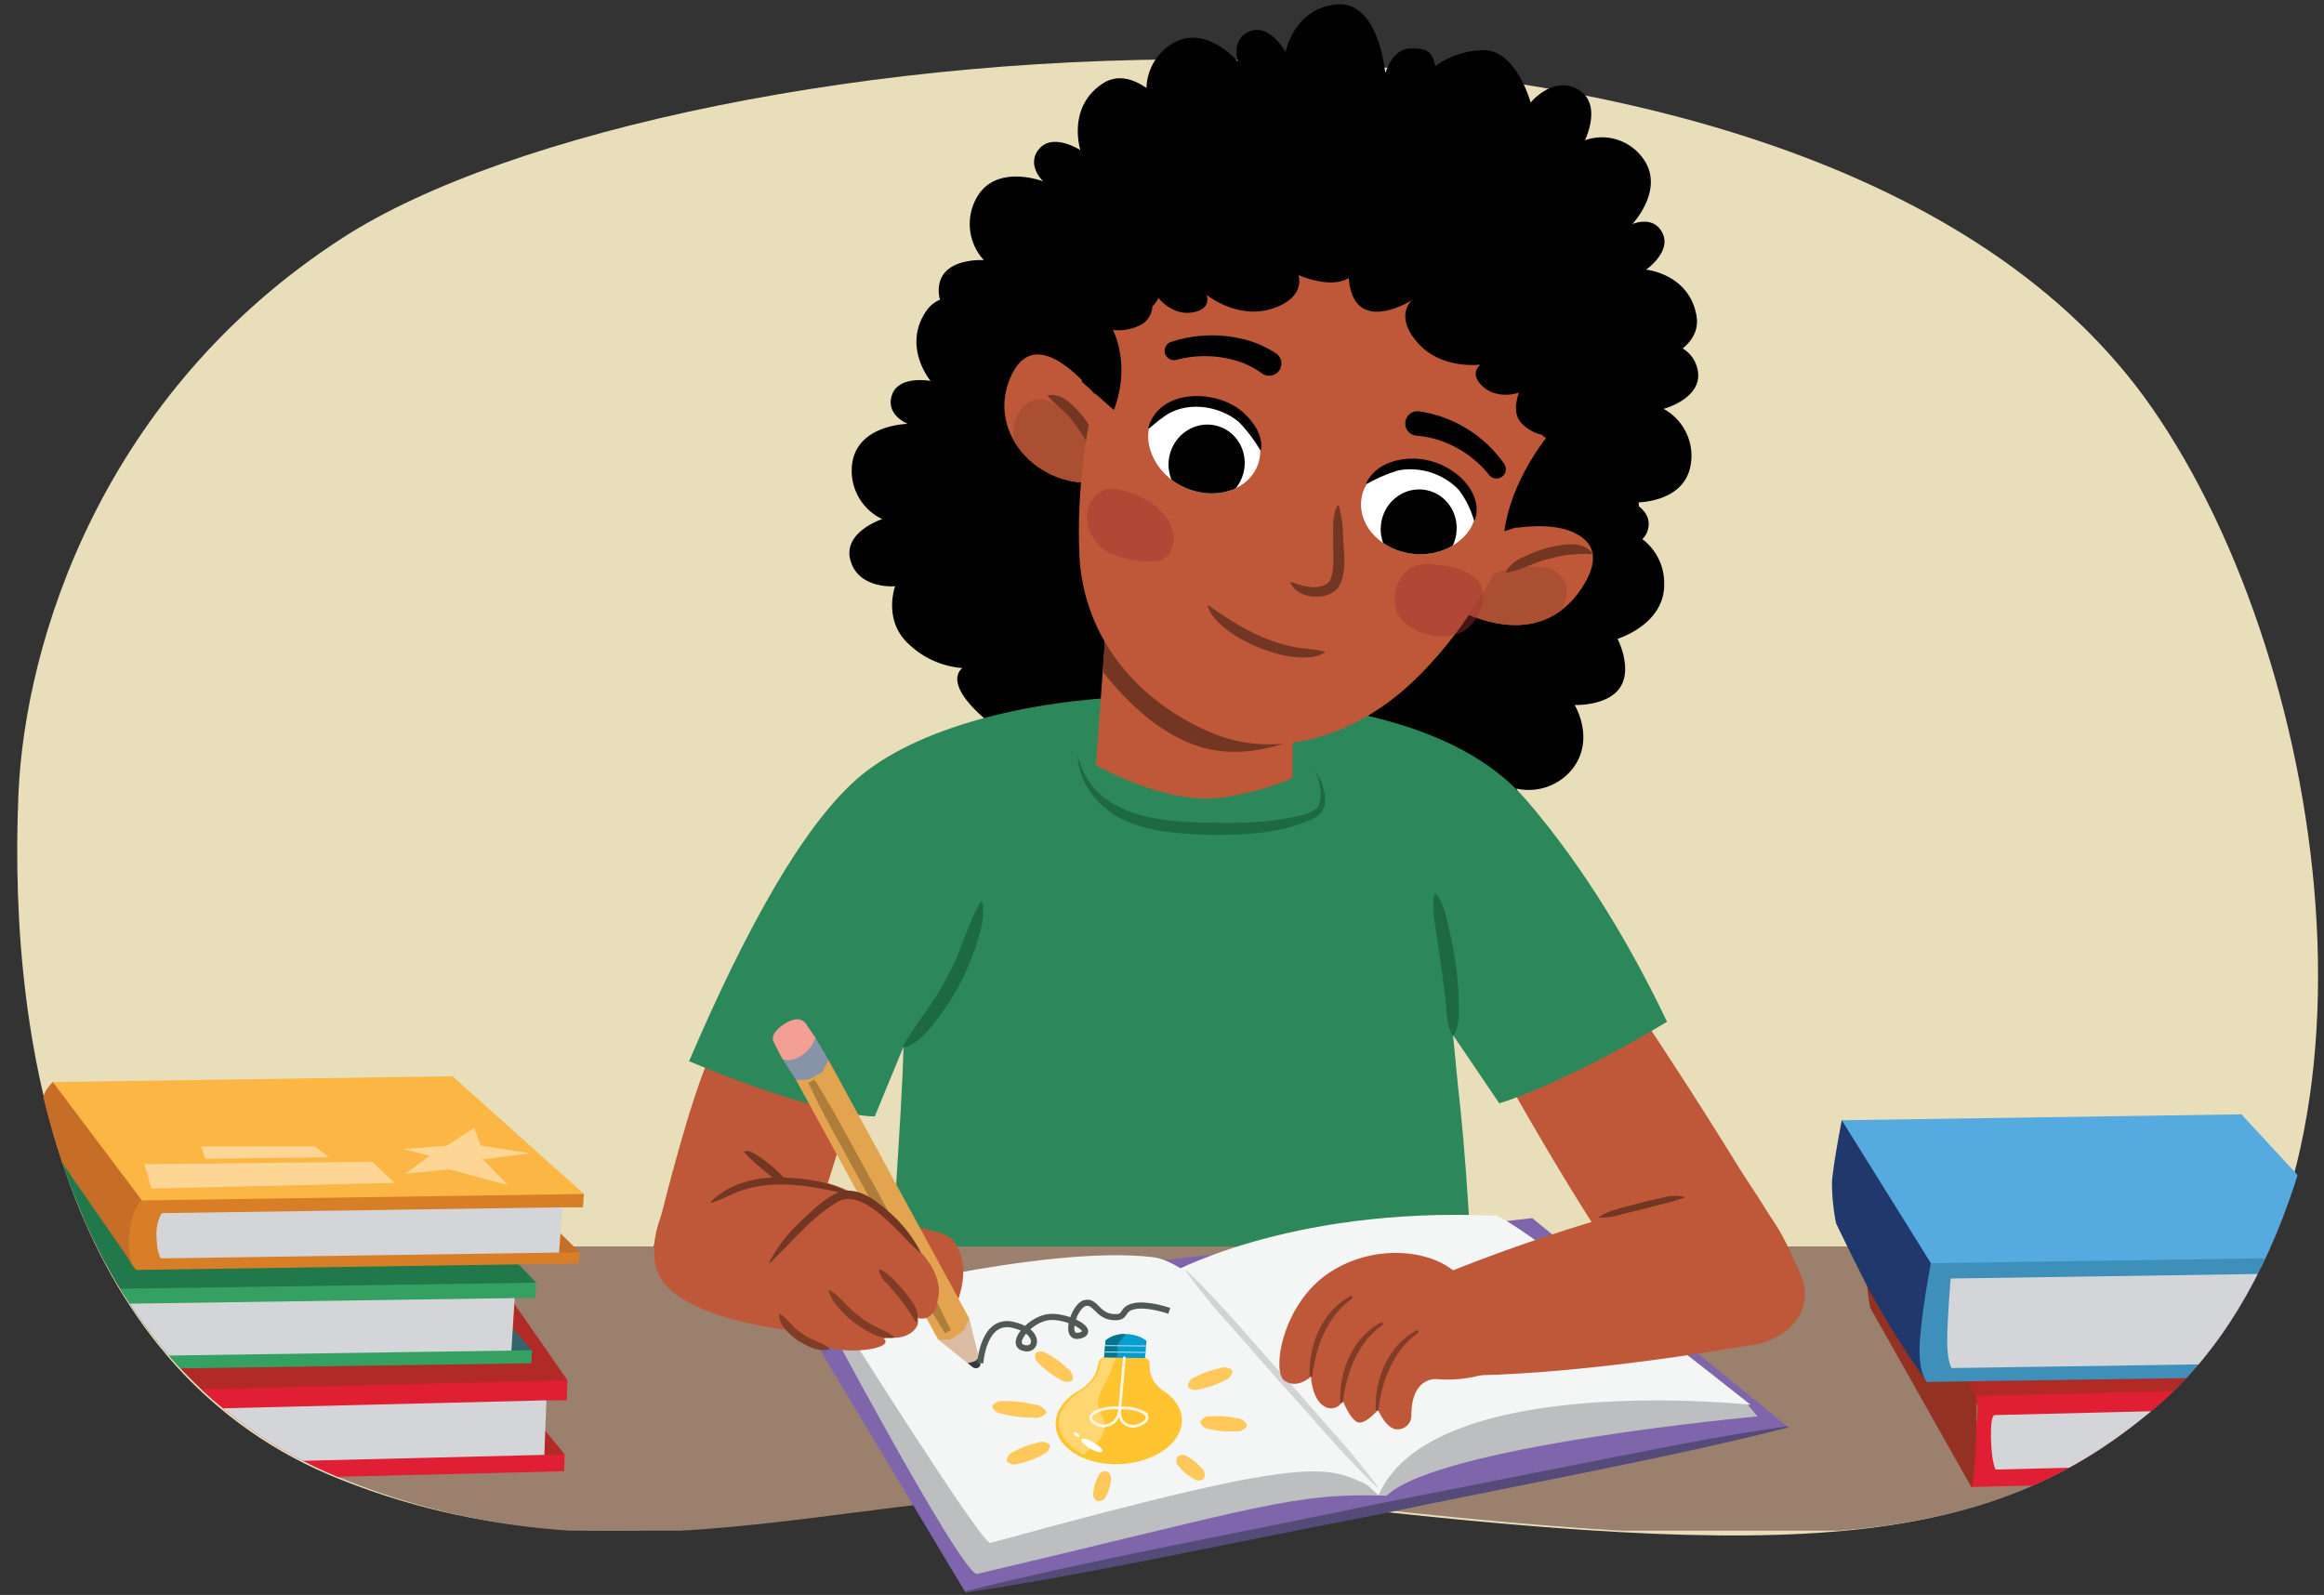 <svg xmlns="http://www.w3.org/2000/svg" xmlns:xlink="http://www.w3.org/1999/xlink" width="380" height="260.823" viewBox="0 0 380 260.823"><rect x="0" y="0" width="380" height="260.823" fill="#333333" stroke="none"/><defs><clipPath id="a"><polygon points="181.162 98.285 178.586 133.272 211.327 132.89 211.444 98.387 181.162 98.285" fill="#be5839"/></clipPath><clipPath id="b"><path d="M182.39,68.886c-3.126-4.513-13-17.442-17.3-6.861-4.065,10,6.911,19.693,16.923,16.137" fill="#be5839"/></clipPath><clipPath id="c"><path d="M237.067,89.152c5.221-2,16.933-5.3,21.955-1,2.647,2.262,1.176,5.735-.516,8.209-6.713,9.818-18.31,5.6-26.112-.36" fill="#be5839"/></clipPath><clipPath id="d"><path d="M199.359,66.057c-5.811-1.33-9.573-.2-11.074,2.828-1.727,3.485.669,9.261,6.419,11.225,4.741,1.618,9.663-.256,11.018-4.258S204.242,67.174,199.359,66.057Z" fill="#fff"/></clipPath><clipPath id="e"><path d="M233.036,75.913c5.706,1.723,8.416,4.567,8.22,7.942-.226,3.883-5.167,7.714-11.135,6.572-4.921-.942-8.269-5.007-7.464-9.155S228.241,74.466,233.036,75.913Z" fill="#fff"/></clipPath><clipPath id="f"><path d="M352.865,229.811c40.16-34.5,38.221-134.353-1.311-163.542-34.726-25.641-98.916-11.823-144.781-14.907C162.43,48.38,117.739,10.2,53.978,43.014,25.635,57.6,3.823,104.44,2.744,129.438.87,172.865,11.666,223.73,55.474,241.619c53.5,21.845,91.034-4.094,154.075,3.386C294.487,255.082,325.057,253.7,352.865,229.811Z" fill="none"/></clipPath><clipPath id="g"><path d="M158.467,215.583l1.817,7.335c.171.686-.673,1.1-1.268.627l-5.631-4.5Z" fill="none"/></clipPath></defs><path d="M353.221,229.289c40.16-34.494,28.527-119.664-1.393-162.656C296.451-12.94,110.145,3.925,56.04,38.883,16.691,64.306,4.1,104.8,3.018,129.8c-1.875,43.428,8.709,94.822,52.73,112.181,52.1,20.545,87.514-4.52,154.075,3.386C296.194,255.626,325.412,253.175,353.221,229.289Z" fill="#e8dfba"/><path d="M297.284,219.239c6.409-2.649-41.064-71.194-41.064-71.194l-15.863,17.576s31.312,58.874,41.2,58.907A24.5,24.5,0,0,0,297.284,219.239Z" fill="#be5839"/><path d="M173.13,49.565c.44-8.5,4.068-7.254,4.068-7.254a14.268,14.268,0,0,1-2.539-9.3c.328-5.775,5.907-7.7,5.907-7.7s-4.171-4.218-1.407-8.272,8.556-.324,8.556-.324a8.743,8.743,0,0,1,3.833-9.5c5.52-3.491,10.865,2.87,10.865,2.87s-1.237-3.782,2.013-5S210.2,8.514,210.2,8.514s1.361-7.162,8.352-7.791c6.327-.57,7.725,9.2,7.933,11.063h.007l.11,0c.3-.964,1.433-3.914,4.257-3.868,2.15.035,3.284.2,3.824,2.884a13.983,13.983,0,0,1,7.695-2.6c5.523-.221,7.9,8.571,7.9,8.571s3.6-4.462,7.726-2.147,1.146,8.313,1.146,8.313a8.25,8.25,0,0,1,9.412,2.848c3.859,5.055-1.664,10.864-1.664,10.864s3.474-1.561,4.949,1.494-2.693,5.954-2.693,5.954,6.942.656,8.226,7.413-10.027,8.831-10.027,8.831,4.117.55,4.395,3.844-8.27,5-8.27,5c5.439-.048,5.9,7.137-.853,8.8l-16.852,4.68-24.1-26.265-8.151,6.265-36.4-3.389S172.69,58.064,173.13,49.565Z" fill="#010101"/><path d="M232.438,106.883c6,4.124,11.159-1.108,7.313-5.3,0,0,7.287,5.491,9.606,3.041s-.144-6.023-.144-6.023,9.5,7.386,13.76,1.807-.1-11.421-.1-11.421S268,90.259,269.3,87.041s-2.325-4.861-2.325-4.861,8.3.356,9.456-6.071a8.744,8.744,0,0,0-4.418-9.248s6.663-1.751,5.541-6.527-7.049-4.551-7.049-4.551,2.351-5.412-1.685-9.556a14.274,14.274,0,0,0-8.571-4.409s3.369-1.834-2.6-7.9-9.848-3.613-9.848-3.613l-27.09,24.548-3.647,42.1Z" fill="#010101"/><path d="M211.234,17.407c-4.352-5.838-10.921-2.547-8.632,2.664,0,0-5.129-7.546-8.114-5.974s-1.8,5.748-1.8,5.748S186.069,9.792,180.24,13.7s-3.583,10.845-3.583,10.845-4.447-2.86-6.713-.232.636,5.351.636,5.351-7.744-3.012-10.908,2.7a8.743,8.743,0,0,0,1.2,10.178s-6.873-.489-7.35,4.394,5.207,6.579,5.207,6.579-3.969,4.366-1.483,9.589a14.275,14.275,0,0,0,6.693,6.936s-3.78.65-.084,8.316,8.159,6.593,8.159,6.593l33.555-14.51L222.59,31.758Z" fill="#010101"/><path d="M181.56,42.744c-6.219-3.787-11.082,1.722-7.01,5.7,0,0-7.579-5.081-9.759-2.508s.476,6.006.476,6.006-9.895-6.851-13.839-1.046.731,11.4.731,11.4-5.194-.991-6.313,2.294,2.59,4.726,2.59,4.726-8.308.1-9.107,6.583a8.743,8.743,0,0,0,4.921,8.99s-6.557,2.116-5.174,6.823,7.289,4.155,7.289,4.155-2.049,5.534,2.209,9.449a14.271,14.271,0,0,0,8.8,3.93s-3.263,2.017,3.031,7.745,10.033,3.065,10.033,3.065l38.712,8.086L197.457,51.81Z" fill="#010101"/><path d="M257.968,69.434s4.719,2.931,4.342,5.534a6.005,6.005,0,0,1-1.393,3.254s6.221.743,6.942,3.675c.7,2.83-1.726,4.971-1.726,4.971a8.979,8.979,0,0,1,5.977,8.466c.23,6.762-7.623,9.13-7.623,9.13s2.47,4.752.451,7.9-7.464,2.923-7.464,2.923,3.356,5.489-.255,10.312a9.151,9.151,0,0,1-9.244,3.362s2.009,4.443-1.546,7.813-8.477,1.933-8.477,1.933a4.492,4.492,0,0,1-4.3,4.989c-4.844.606-7.008-2.045-7.008-2.045s-4.33,4.613-7.686,4.552-9.583-3.9-9.583-3.9-2.344,3.162-5.724,1.446-3.5-6.341-3.5-6.341l3.34-37.875,19.328-33Z" fill="#010101"/><path d="M103.707,217.533s8.813-41.085,14.393-48.723l22.493,7.873-8.545,27.425Z" fill="#be5839"/><path d="M249.49,130.739c-11.318-13.1-34.286-17.032-60.862-16.878-16.513.1-35.742,3.818-46.834,12.156-9.944,7.474-20.133,26.527-29.128,47.531,13.359,5.584,25.312,8.991,30.37,9.024l4.688-11.38c-.172,10.494-2.428,36.909-2.427,49.479,6.962-7.6,76.155-14.528,95.966,1.7-.582-18.229-1.656-34.655-2.882-44.876l-.789-8.216,7.554,11.146c5.142-1.525,16.269-6.556,27.43-13.337C267.013,155.4,259.28,142.068,249.49,130.739Z" fill="#2c885b"/><path d="M147.636,171.074c2.244-3.923,5.257-7.219,7.2-11.314,2.339-3.94,3.177-8.292,5.52-12.3l.289.052c.445,2.452-.3,4.7-.993,6.912a39.712,39.712,0,0,1-6.485,12.337c-1.452,1.8-2.89,3.8-5.355,4.549l-.175-.236Z" fill="#1d6942"/><path d="M237.445,169.275c-.955-1.935-.864-3.832-1.089-5.741-.343-3.308-1.1-8.061-1.57-11.4-.274-1.915-.716-3.793-.22-5.875l.287-.061c1.3,1.714,1.607,3.644,2.041,5.544a57.082,57.082,0,0,1,1.621,11.649c.024,1.963.244,3.947-.776,5.892l-.294-.008Z" fill="#1d6942"/><polygon points="181.162 98.285 178.586 133.272 211.327 132.89 211.444 98.387 181.162 98.285" fill="#be5839"/><g clip-path="url(#a)"><path d="M181.747,98.1a46.852,46.852,0,0,0,16.753,5.51,48.18,48.18,0,0,0,8.416.285c3.19-.162,6.334-1.116,9.512-.868,3.148.245,4.694,2.678,3.728,4.706.3.46,1.3,5.5.947,6.017-4.284,6.318-14.423,10.257-22.457,8.943-8.837-1.444-17.031-9.808-22.314-18.783C174.043,100.025,177.4,95.716,181.747,98.1Z" fill="#733623"/></g><path d="M215.088,126.1c3.307-3.11-3.49,2.734-15.373,4.336-10.36,1.4-23.5-6.966-23.5-6.966l-1.04,12.651,43.024,2.9Z" fill="#2c885b"/><path d="M176.216,123.474c2.3,9.587,12.255,10.882,20.609,11.046,5.33.152,10.79.084,15.978-1.215a6.245,6.245,0,0,0,2.65-1.246c.969-1.716.338-4.165-.365-5.955,1.454,2.179,2.818,6.352-.305,7.729-5.571,2.647-12,2.752-18.032,2.685-4.443-.285-9.025-.493-13.113-2.494-4.054-1.9-7.324-6.006-7.422-10.55Z" fill="#1d6942"/><path d="M244.669,92.71c1.895-4.418,5.668-7.908,8.107-12.062,4.989-8.5,8.668-19.733,7.269-29.664-1.7-12.03-15.76-24.62-26.712-28.755-18.724-7.067-30.514-3.944-41.065,2.8-15.776,10.086-20.842,55.094-12.54,63.963" fill="#010101"/><path d="M182.39,68.886c-3.126-4.513-13-17.442-17.3-6.861-4.065,10,6.911,19.693,16.923,16.137" fill="#be5839"/><g clip-path="url(#b)"><path d="M168.256,65.791c3.164-1.925,6.533,2.167,8.209,4.446a16.856,16.856,0,0,1,3.121,9.79,1.44,1.44,0,0,1-1.785,1.3,2.852,2.852,0,0,1-1.557.374c-3.776-.15-7.5-2.889-9.344-6.141C165.247,72.645,164.991,67.777,168.256,65.791Z" fill="#aa4f31"/></g><path d="M237.067,89.152c5.221-2,16.933-5.3,21.955-1,2.647,2.262,1.176,5.735-.516,8.209-6.713,9.818-18.31,5.6-26.112-.36" fill="#be5839"/><g clip-path="url(#c)"><path d="M243.325,94.212a16.9,16.9,0,0,1,9.571-1.366,4.039,4.039,0,0,1,3.19,4.878c-.616,2.792-2.611,4.53-5.108,5.693-3.218,1.5-8.429,3.01-11.92,1.622a3.927,3.927,0,0,1-2.6-3.676C236.178,97.9,240.624,95.331,243.325,94.212Z" fill="#aa4f31"/></g><path d="M260.193,90.6a21.715,21.715,0,0,0-6.921.793c-2.43.535-4.366,1.852-6.9,2.237a.125.125,0,0,1-.13-.178,5.852,5.852,0,0,1,2.983-2.408,21.169,21.169,0,0,1,3.55-1.393c2.211-.529,5.94-1.411,7.523.757a.126.126,0,0,1-.109.192Z" fill="#733623"/><path d="M179.278,74.553a8.346,8.346,0,0,1-1.831-2.681,27.543,27.543,0,0,0-1.739-2.582c-1.2-1.815-2.891-2.854-4.333-4.46a.128.128,0,0,1,.066-.21c2.405-.38,4.307,1.951,5.709,3.576a15.2,15.2,0,0,1,1.739,2.932,4.576,4.576,0,0,1,.6,3.365.133.133,0,0,1-.212.06Z" fill="#733623"/><path d="M258.829,51.82c-5.542,21.964-11.826,44.554-27.971,59.8-9.846,9.3-22.46,12.352-32.18,8.445-12.369-4.972-21.542-15.589-22.18-29.263-1.045-22.393,7.126-44.381,15.078-66.133" fill="#be5839"/><path d="M218.9,82.715a19.3,19.3,0,0,1,.718,5.154c.064,2.732.739,5.6-.8,8.217-1.9,2.308-6.546,1.9-7.823-.764a.118.118,0,0,1,.167-.144c1.911.721,4.76,1.53,6.26-.141.945-2.025.484-4.779.573-7.1.009-1.722-.171-3.527.685-5.234a.12.12,0,0,1,.219.016Z" fill="#733623"/><path d="M199.359,66.057c-5.811-1.33-9.573-.2-11.074,2.828-1.727,3.485.669,9.261,6.419,11.225,4.741,1.618,9.663-.256,11.018-4.258S204.242,67.174,199.359,66.057Z" fill="#fff"/><g clip-path="url(#d)"><ellipse cx="197.295" cy="75.831" rx="6.424" ry="6.208" transform="translate(62.005 238.226) rotate(-71.227)" fill="#010101"/></g><path d="M205.993,73.505a24.3,24.3,0,0,0-3.357-4.429c-3.321-2.856-8.879-3.578-12.452-.839-.736.528-1.461,1.113-2.219,1.776a.116.116,0,0,1-.189-.105c1.908-6.627,11.83-6.344,15.972-2.011,1.467,1.479,2.7,3.408,2.461,5.566a.116.116,0,0,1-.216.042Z" fill="#010101"/><path d="M233.036,75.913c5.706,1.723,8.416,4.567,8.22,7.942-.226,3.883-5.167,7.714-11.135,6.572-4.921-.942-8.269-5.007-7.464-9.155S228.241,74.466,233.036,75.913Z" fill="#fff"/><g clip-path="url(#e)"><ellipse cx="231.972" cy="86.448" rx="6.424" ry="6.208" transform="translate(103.175 297.86) rotate(-79.088)" fill="#010101"/></g><path d="M223.417,78.955c1.935-3.9,7.366-4.674,11.146-3.37,3.819,1.2,7.93,5.079,6.628,9.41a.116.116,0,0,1-.22-.014,14.864,14.864,0,0,0-2.454-4.885,11,11,0,0,0-9.823-3.182,24.4,24.4,0,0,0-5.123,2.191.116.116,0,0,1-.154-.15Z" fill="#010101"/><path d="M182.194,79.94c2.779.4,6.178,1.7,8.2,4.326a2.507,2.507,0,0,1,.908,1.4l.055.2a8.238,8.238,0,0,1,.446,1.176c.569,2-.783,4.565-2.483,4.671a14.781,14.781,0,0,1-7-.95A6.515,6.515,0,0,1,177.8,85.1C177.383,81.9,180.013,79.625,182.194,79.94Z" fill="#a23232" opacity="0.43"/><path d="M230.4,93.057c1.693-1.153,3.726-.82,5.372-.6,3.014.4,8.593,1.838,6.141,7.641-1.962,4.644-6.7,4.419-9.489,3.326a7.1,7.1,0,0,1-3.938-3.1A6.288,6.288,0,0,1,230.4,93.057Z" fill="#a23232" opacity="0.43"/><path d="M216.552,106.744c-4.624,2.83-17.479-2.524-19.082-7.585a.117.117,0,0,1,.18-.126c4.206,2.986,8.637,5.688,13.75,6.722,1.684.369,3.293.353,5.112.773a.119.119,0,0,1,.04.216Z" fill="#733623"/><path d="M189.132,15.973l36.142,3.969a4.939,4.939,0,0,1,2.9,2.127,4.771,4.771,0,0,1,4.694-1.141l32.39,20.537s4.3,34.368,1.319,32.8a4.646,4.646,0,0,1-2.718-4.325s-2.895,4.344-7.42,3.452L252.97,84.628l-6.979,2.241c.924-7.029,5.191-13.139,6.794-15.224-.258-.186-.5-.373-.723-.561a6.467,6.467,0,0,1-2.878-1.5c-1.788-1.43-1.4-3.754-.819-5.368-.742.235-3.614.966-5.807-.935-2.539-2.2-.449-3.668-.449-3.668s-6.39.924-10.324-3.585-.858-6.978-.858-6.978-9.641,6.176-10.386-3.589c-3.047,1.884-8.227-.486-8.227-.486s1.347,3.708-4.358,5.516-10.684-2.3-10.684-2.3,1.023,2.341-2.289,2.9-5.574-2.368-5.574-2.368a5.307,5.307,0,0,1-.978,1.4A3.753,3.753,0,0,1,186.773,53a8.137,8.137,0,0,1-4.81.959s3.041,5.532.161,13.092L176.856,62.4l3.223-9.444c-6.469-.368-6.754-7.243-6.754-7.243a4.646,4.646,0,0,1-4.569,2.282c-2.939-.185-3.588-4.415-3.705-5.481C166.113,43.4,189.132,15.973,189.132,15.973Z" fill="#010101"/><path d="M165.028,42.269s.006.088.023.242C165.008,42.476,165,42.4,165.028,42.269Z" fill="#010101"/><path d="M243.449,77.609A17.579,17.579,0,0,0,235,71.887a16.838,16.838,0,0,0-3.445-.646A2,2,0,0,1,232,67.262a20.631,20.631,0,0,1,13.98,8.638,1.527,1.527,0,0,1-2.53,1.709Z" fill="#010101"/><path d="M191.453,55.927a21.456,21.456,0,0,1,13.009-.139,17.81,17.81,0,0,1,4.095,1.943,2,2,0,0,1-2.071,3.425,15.043,15.043,0,0,0-3.283-1.822,18.225,18.225,0,0,0-10.893-.482,1.526,1.526,0,0,1-.857-2.925Z" fill="#010101"/><g clip-path="url(#f)"><rect x="11.485" y="203.835" width="363.289" height="46.48" fill="#9a806d"/><polygon points="92.339 237.834 83.108 226.692 83.96 239.005 92.339 237.834" fill="#b12a25"/><polygon points="21.919 229.312 90.441 227.737 92.795 225.716 73.286 197.703 5.745 199.367 5.63 202.393 21.919 229.312" fill="#b12a25"/><path d="M20.742,242.355l71.493-1.762.1-2.759-4.212.1-.631-8.894,5.176-.058.123-3.27-71.387,1.759s.76-.725.082,6.041S20.742,242.355,20.742,242.355Z" fill="#e01e34"/><path d="M24.707,239.5l64.3-1.584L89.341,229l-64.708,1.594s-.76-.432-.685,3.654S24.707,239.5,24.707,239.5Z" fill="#d3d5d8"/><path d="M21.408,227.475s.409,1.388.048,8.285-.717,6.592-.714,6.595L4.206,213.037c-.856-4.79-.352-4.7-.252-8.081a10.681,10.681,0,0,1,1.791-5.589Z" fill="#933123"/><polygon points="86.997 220.81 77.415 209.852 78.504 221.677 86.997 220.81" fill="#34656a"/><polygon points="15.908 212.233 85.286 211.308 87.689 209.76 66.194 187.388 0.842 188.34 0.697 190.671 15.908 212.233" fill="#21784a"/><path d="M14.477,223.991l72.387-1.055L87,220.81l-4.266.062-.442-8.569,5.241-.022.159-2.521-72.28,1.054s-2.257-.511-3.012,4.7A11.125,11.125,0,0,0,14.477,223.991Z" fill="#34a162"/><path d="M18.52,221.808l65.1-.949.538-8.583-65.515.955a8.854,8.854,0,0,0-.838,4.523C17.839,220.9,18.52,221.808,18.52,221.808Z" fill="#d3d5d8"/><path d="M15.409,210.814s-1.615,1.1-2.049,6.415,1.115,6.76,1.117,6.762A144.534,144.534,0,0,1,4.94,209.36c-3.127-5.952-5.3-10.3-5.3-10.3a31.856,31.856,0,0,1-.664-6.415,7.214,7.214,0,0,1,1.869-4.3Z" fill="#186e3f"/><polygon points="94.795 204.787 85.212 195.353 86.302 205.552 94.795 204.787" fill="#c66d28"/><polygon points="23.706 197.531 93.083 196.594 95.486 195.253 73.99 175.996 8.639 176.95 8.493 178.961 23.706 197.531" fill="#fcb644"/><path d="M22.275,207.677l72.387-1.055.133-1.835-4.266.062-.443-7.391,5.242-.03.158-2.175-72.28,1.055s-2.256-.436-3.011,4.062A8.715,8.715,0,0,0,22.275,207.677Z" fill="#d87e27"/><path d="M26.317,205.786l65.1-.95.537-7.406-65.514.956a6.812,6.812,0,0,0-.838,3.9C25.637,205.007,26.317,205.786,26.317,205.786Z" fill="#d3d5d8"/><path d="M23.206,196.308s-1.615.953-2.048,5.538,1.115,5.829,1.117,5.831L7.434,186.2a23.869,23.869,0,0,1-.664-5.533,5.941,5.941,0,0,1,1.869-3.714Z" fill="#c66d28"/><polyline points="79.066 189.679 83.035 193.8 73.479 191.223 66.289 191.928 70.26 189.018 66.013 187.892 73.032 187.367 77.53 184.443 78.598 187.347 86.657 188.583 78.363 189.696" fill="#fff" opacity="0.43"/><polygon points="53.776 189.238 33.588 189.507 32.849 187.46 51.437 187.46 53.776 189.238" fill="#fff" opacity="0.43"/><polygon points="64.53 193.441 24.77 194.367 23.605 190.387 60.844 189.984 64.53 193.441" fill="#fff" opacity="0.43"/><polygon points="323.508 230.13 392.03 228.554 394.384 226.533 374.875 198.521 307.334 200.185 307.219 203.21 323.508 230.13" fill="#b12a25"/><path d="M322.331,243.172l71.493-1.762.1-2.759-4.212.1-.631-8.9,5.176-.058.123-3.27L323,228.292s.76-.724.082,6.041S322.331,243.172,322.331,243.172Z" fill="#e01e34"/><path d="M326.3,240.318l64.3-1.584.336-8.919-64.708,1.594s-.76-.432-.685,3.654S326.3,240.318,326.3,240.318Z" fill="#d3d5d8"/><path d="M323,228.292s.409,1.388.048,8.285-.717,6.593-.714,6.595l-16.537-29.317c-.855-4.79-.351-4.7-.251-8.081a10.681,10.681,0,0,1,1.791-5.589Z" fill="#933123"/><polygon points="387.585 222.707 377.726 205.588 379.092 223.605 387.585 222.707" fill="#34656a"/><polygon points="316.221 208.042 385.598 207.105 388 205.497 366.497 182.226 301.146 183.194 301.002 185.617 316.221 208.042" fill="#55abdf"/><path d="M315.066,225.989l72.387-1.071.132-2.211-4.266.063-.718-14.631,5.242-.022L388,205.5l-72.279,1.07a55.374,55.374,0,0,0-2.738,10.608A11.885,11.885,0,0,0,315.066,225.989Z" fill="#3e90ba"/><path d="M319.108,223.721l65.1-.964.262-14.646-65.514.969s-.6,7.15-.564,10.425S319.108,223.721,319.108,223.721Z" fill="#d3d5d8"/><path d="M315.721,206.567s-1.342,6.865-1.774,12.39,1.117,7.029,1.119,7.032a151.064,151.064,0,0,1-9.542-15.217c-3.129-6.19-5.307-10.714-5.307-10.714a34.415,34.415,0,0,1-.666-6.671c.135-2.66,1.6-10.193,1.6-10.193Z" fill="#20386c"/></g><polygon points="133.302 212.566 129.965 213.89 157.822 260.347 292.318 233.346 250.533 199.198 133.302 212.566" fill="#7e65ac"/><path d="M285.165,229l2.22,2.625s-52.231,4.764-60.647,12.971c-15.379-.53-20.892,1.952-67.03,12.8-2.9-.529-26.406-44.836-26.406-44.836Z" fill="#bdbec0"/><path d="M225.4,243.665c-8.735-3.823-7.452-6.742-63.482,8.662-1.7-.12-26.428-39.6-26.428-39.6s35.392-9.29,53.048-7.138C199.869,206.967,225.4,243.665,225.4,243.665Z" fill="#f4f5f5"/><path d="M190.74,208.551s19.41-11.214,53.462-9.76c1.294-1.5,42.03,30.929,42.03,30.929s-51.842-5.6-60.822,14.762C216.646,237.109,190.74,208.551,190.74,208.551Z" fill="#f4f5f5"/><path d="M193.961,207.754c5.048,4.629,11.342,12.28,16.05,17.373l7.781,8.9a115.909,115.909,0,0,1,7.512,9.141l-.1.093c-5.028-4.649-11.351-12.274-16.05-17.373l-7.783-8.9a109.39,109.39,0,0,1-7.51-9.143l.105-.093Z" fill="#d2d3d4"/><path d="M292.339,233.449c-19.163,4.941-47.453,10.067-67.1,14.244-19.815,3.758-47.707,9.857-67.4,12.757l-.041-.206c19.173-4.9,47.449-10.081,67.1-14.243,11.734-2.3,39.085-7.763,50.472-9.944,5.623-1.048,11.257-2.026,16.926-2.814l.041.206Z" fill="#544b78"/><path d="M194.212,226.594c.266-1.158.921-1.223,1.488-1.535a15.123,15.123,0,0,1,1.764-.76,15.921,15.921,0,0,1,1.851-.512,2.109,2.109,0,0,1,2.12.244l.1.28c-.291,1.088-.917,1.236-1.492,1.526a16.112,16.112,0,0,1-1.76.769,15.289,15.289,0,0,1-1.848.522c-.637.115-1.186.477-2.123-.254l-.1-.28Z" fill="#ffc85a"/><path d="M164.61,238.779c.236-1.154.873-1.221,1.419-1.534a14.305,14.305,0,0,1,1.7-.763,15,15,0,0,1,1.795-.517,2.029,2.029,0,0,1,2.072.236l.1.279c-.261,1.085-.868,1.234-1.422,1.526a15.175,15.175,0,0,1-1.7.772,14.17,14.17,0,0,1-1.791.526c-.618.117-1.146.48-2.075-.245l-.1-.28Z" fill="#ffc85a"/><path d="M179.328,245.416a1.235,1.235,0,0,1-.537-1.487,6.638,6.638,0,0,1,.249-1.247,7.03,7.03,0,0,1,.5-1.171,1.29,1.29,0,0,1,1.267-.936l.285.087a1.288,1.288,0,0,1,.527,1.485,7.025,7.025,0,0,1-.239,1.25,6.661,6.661,0,0,1-.491,1.174c-.223.373-.2.822-1.277.933l-.285-.088Z" fill="#ffc85a"/><path d="M192.634,238.135a1.36,1.36,0,0,1,1.674.155,8.112,8.112,0,0,1,1.149.789,8.585,8.585,0,0,1,.981.991,1.417,1.417,0,0,1,.469,1.608l-.19.229a1.417,1.417,0,0,1-1.668-.163,8.567,8.567,0,0,1-1.155-.781,7.959,7.959,0,0,1-.987-.982c-.29-.376-.746-.55-.463-1.617l.19-.229Z" fill="#ffc85a"/><path d="M169.423,221.178c1.092-.441,1.5.052,2.06.335a14.126,14.126,0,0,1,1.573,1,15.065,15.065,0,0,1,1.419,1.21,2.025,2.025,0,0,1,.943,1.856l-.176.24a2.022,2.022,0,0,1-2.054-.343,15.071,15.071,0,0,1-1.58-.99,14.36,14.36,0,0,1-1.424-1.2c-.438-.451-1.03-.691-.937-1.865l.176-.24Z" fill="#ffc85a"/><path d="M196.306,232.39c.709-.95,1.329-.744,1.969-.8a14.94,14.94,0,0,1,1.905.022,15.536,15.536,0,0,1,1.885.283,2.086,2.086,0,0,1,1.822,1.083l-.023.3a2.087,2.087,0,0,1-1.968.788,15.941,15.941,0,0,1-1.906-.011,15.1,15.1,0,0,1-1.885-.273c-.624-.153-1.268-.045-1.822-1.093l.023-.3Z" fill="#ffc85a"/><path d="M162.288,229.815c.85-.909,1.564-.667,2.31-.685a20.144,20.144,0,0,1,2.213.133,21.228,21.228,0,0,1,2.184.393,2.6,2.6,0,0,1,2.09,1.189l-.035.3a2.6,2.6,0,0,1-2.308.675,21.491,21.491,0,0,1-2.215-.122,20.429,20.429,0,0,1-2.185-.383c-.721-.19-1.472-.119-2.089-1.2l.035-.3Z" fill="#ffc85a"/><path d="M180.274,224.809l6.7.07.5-5.6c-1.566-1.34-4.934-1.632-6.7-.071Z" fill="#079dce"/><path d="M180.779,219.212l-.305,3.386c.962.439,2.508-.07,2.281-2.1-.071-.637-.071-.637,1.013-1.913a.616.616,0,0,0,.183-.426A4.815,4.815,0,0,0,180.779,219.212Z" fill="#08758f"/><line x1="187.312" y1="221.158" x2="180.61" y2="221.087" fill="none" stroke="#9cdbf0" stroke-miterlimit="10" stroke-width="0.178"/><line x1="187.406" y1="220.112" x2="180.704" y2="220.041" fill="none" stroke="#9cdbf0" stroke-miterlimit="10" stroke-width="0.178"/><path d="M172.633,232.425c-.353,3.807,3.971,6.947,9.659,7.014s10.585-2.965,10.938-6.772c.186-2-.931-3.909-3.061-5.245h0c-3.38-2.576-1.416-4.778-2.748-5.293a.553.553,0,0,0-.193-.048l-.61-.007-5.481-.057s-.6-.01-.621,0c-.042.01-.085.011-.123.021-1.595.419.154,2.691-3.776,5.247h0C174.262,228.562,172.809,230.439,172.633,232.425Z" fill="#ffc42f"/><path d="M177.231,237.919c1.359-1.414,4.523-3.2,2.945-6.431-1.191-2.442-.516-3.249.9-5.907.22-.413,1.3-3.24,1.4-3.571l-1.2-.012s-.541-.009-.557,0c-.038.01-.076.011-.111.021-1.432.412.118,2.638-3.424,5.148-2.12,1.26-3.865,3.136-4.038,5.085C172.929,234.615,174.828,236.681,177.231,237.919Z" fill="#fff6e8" opacity="0.35"/><ellipse cx="178.541" cy="236.385" rx="0.576" ry="1.968" transform="translate(-115.607 271.483) rotate(-59.741)" fill="#fff"/><line x1="183.843" y1="222.045" x2="183.059" y2="230.743" fill="none" stroke="#fff6e8" stroke-linecap="round" stroke-miterlimit="10" stroke-width="0.449"/><path d="M183.1,230.281c-.213,2.365,1.115,2.844,2.054,2.952s3.662-1.072,1.747-2.277A6.8,6.8,0,0,0,183.1,230.281Z" fill="none" stroke="#fff6e8" stroke-linecap="round" stroke-miterlimit="10" stroke-width="0.449"/><path d="M183.1,230.281c-.213,2.365-1.63,2.815-2.582,2.9s-3.461-1.163-1.334-2.312A7.237,7.237,0,0,1,183.1,230.281Z" fill="none" stroke="#fff6e8" stroke-linecap="round" stroke-miterlimit="10" stroke-width="0.449"/><ellipse cx="176.028" cy="234.612" rx="0.27" ry="0.516" transform="translate(-116.05 261.433) rotate(-58.366)" fill="#fff"/><path d="M293.376,211.036c.817-7.084-4.942-13.334-16.619-31.6-10.554-16.513-28.726-.195-19.071,15.257,8.695,13.914,16.564,25.593,21.251,25.609C288.826,220.332,292.558,218.119,293.376,211.036Z" fill="#be5839"/><path d="M274.532,206.364c-.667,7.275,3.751,13.407,9.867,13.7s12.9-4.743,10.066-11.476c-4.359-10.353-7.233-13.878-13.349-14.167S275.2,199.088,274.532,206.364Z" fill="#be5839"/><ellipse cx="231.135" cy="217.346" rx="8.839" ry="7.367" transform="translate(-26.535 402.465) rotate(-78.934)" fill="#be5839"/><path d="M232.894,209.674s25.037-10.973,51.144-15.683l1.646,26.04s-24.486,4.5-44.889,4.9Z" fill="#be5839"/><path d="M242.7,224.727a21.288,21.288,0,0,1-7.308.835c-2.421-.322-4.6,1.32-4.619,5.8a2.258,2.258,0,0,1-2.786,2.319c-.848-.31-1.782-1.192-2.667-3.152,0,0-2.23,2.732-3.49,1.967s-2.266-3.486-2.266-3.486a2.071,2.071,0,0,1-2.993.99c-2.05-1.119-2.214-4.894-2.214-4.894s-2.23,2.146-4.33.677-.408-12.368,7.12-17.515,17.709-3.972,21.651.626S248.8,219.144,242.7,224.727Z" fill="#be5839"/><path d="M221.184,212.27c-4.168,2.9-6.054,7.955-6.615,12.843l-.429-.017c-.2-5.134,2.055-10.823,6.853-13.21l.191.384Z" fill="#813c26"/><path d="M226.17,216.574c-4.168,2.9-6.054,7.955-6.616,12.843l-.428-.017c-.2-5.134,2.054-10.823,6.853-13.21l.191.384Z" fill="#813c26"/><path d="M231.975,217.871c-4.168,2.9-6.054,7.955-6.615,12.843l-.429-.017c-.2-5.135,2.054-10.823,6.853-13.21l.191.384Z" fill="#813c26"/><path d="M261.483,198.984c2.082-1.309,4.5-1.587,6.79-2.3,1.159-.283,2.322-.558,3.5-.789a7.222,7.222,0,0,1,3.645-.176.061.061,0,0,1,0,.116,27.491,27.491,0,0,1-3.425,1.017c-1.715.464-5.183,1.341-6.913,1.747a11.118,11.118,0,0,1-3.559.518.072.072,0,0,1-.035-.129Z" fill="#733623"/><path d="M127.433,179.276s-23.056,13.365-20.227,27.646c2,10.107,28.869,11.328,28.869,11.328L132.487,190.7Z" fill="#be5839"/><path d="M146.981,200.129c.605.3,7.627.951,8.978,2.821,3.585,4.963-.2,11.691-.2,11.691Z" fill="#be5839"/><path d="M158.467,215.583l1.817,7.335c.171.686-.673,1.1-1.268.627l-5.631-4.5-1.366-7.345Z" fill="#dbbba2"/><path d="M160.285,222.92l-1.818-7.337-5.082,3.46,5.631,4.5c.59.472,1.428.067,1.275-.61l-.006-.015" fill="none"/><path d="M128.376,167.374c-2.751,1.731-1.883,3-1.883,3l1.416,2.763a4.024,4.024,0,0,0,4.046.726c2.308-.916,1.4-4.146,1.4-4.146l-1.376-1.985S131.139,165.636,128.376,167.374Z" fill="#f49f93"/><polygon points="135.491 173.38 158.468 215.584 157.573 217.596 155.457 219.063 153.385 219.043 130.174 176.646 130.811 174.11 132.971 172.904 135.491 173.38" fill="#e3a44f"/><path d="M133.351,169.713l2.14,3.667-1.041,1.955-2.182,1.211-2.093.1-2.266-3.514a2.552,2.552,0,0,0,2.012.04,5.4,5.4,0,0,0,2.3-1.549,6.273,6.273,0,0,0,1.135-1.911" fill="#8693a8"/><path d="M155.011,217.746c-3.029-4.828-4.864-8.415-6.226-10.91l-5.667-10.376-5.348-9.8c-1.088-1.984-2.786-4.914-4.868-9.352l.067-.031c1.854,2.947,3.551,6.029,5.268,9.179l5.365,9.794,5.682,10.377c1.969,3.592,3.258,6.106,5.054,9.921Z" fill="#ad7d39" stroke="#ad7d39" stroke-miterlimit="10" stroke-width="1.127"/><g clip-path="url(#g)"><path d="M164.273,222.692a1.912,1.912,0,0,0-1.146-2.2,1.505,1.505,0,0,0-2.095.743l0,0a.662.662,0,0,0-.317-.176.463.463,0,0,0-.582.423,1.032,1.032,0,0,1-.221.665c-.042.052-.084.105-.129.153-.016.012-.078.067-.078.067a2.153,2.153,0,0,1-.177.134c-.014.011-.174.109-.111.074a4.883,4.883,0,0,1-2.143.378.462.462,0,0,0-.425.573.633.633,0,0,0,.159.279c-.367.1-.727.213-1.091.3a1.436,1.436,0,0,0-.7,2.075,1.982,1.982,0,0,0,2.249,1.054c2.847-.711,5.676-1.76,6.806-4.551" fill="#303941"/></g><path d="M130.193,215.538s2.025,4.241,6.222,5.045,10.108-.339,7.9-1.813-14.674-7.191-14.674-7.191Z" fill="#be5839"/><path d="M146.791,201.382s8.27,5.613,6.483,11.4c-.142,1.9-1.957,4.178-4.595,1.921S142.213,205.408,146.791,201.382Z" fill="#be5839"/><path d="M146.615,212.031s4.556,2.635,3.276,4.924-6.2,3.1-9.8-1.8S146.615,212.031,146.615,212.031Z" fill="#be5839"/><path d="M121.771,188.521c-.024-.029-.075-.016-.08-.148-.009-.074.123-.151.144-.143a2.219,2.219,0,0,1,1.279.27,24.313,24.313,0,0,1,3.05,2.174,23.017,23.017,0,0,1,1.818,1.721,3.284,3.284,0,0,1,1.235,2.271.091.091,0,0,1-.135.078,6.916,6.916,0,0,1-1.051-.686c-.867-.787-1.832-1.606-2.74-2.343a29.423,29.423,0,0,1-3.378-3.028c-.13-.2-.053-.052.039-.242-.023-.106-.041.019-.046.041a.077.077,0,0,1-.135.035Z" fill="#733623"/><path d="M118,197.673c.072-2.751,14.786-11.409,29.963,3.578a9.364,9.364,0,0,1,1.2,1.735c8.544,13.391-4.351,17.611-14.615,16.881-5.794-.411-4.583-1.683-10.229-8.034S117.871,202.616,118,197.673Z" fill="#be5839"/><path d="M127.535,214.893c1.491.907,2.137,2.351,3.709,3.226,1.357,1.077,2.974,1.229,4.353,2.382a.1.1,0,0,1-.035.162c-1.84.452-3.537-.542-5.074-1.414-1.361-1.04-3.047-2.4-3.1-4.274a.1.1,0,0,1,.144-.082Z" fill="#813c26"/><path d="M146.153,218.763a5.474,5.474,0,0,1-3.4-.634,15.329,15.329,0,0,1-5.5-4.154,6.852,6.852,0,0,1-1.779-2.93.091.091,0,0,1,.069-.109c2.017,1.12,3.142,3.108,5.035,4.348,1.71,1.5,3.731,1.989,5.61,3.318a.092.092,0,0,1-.037.161Z" fill="#813c26"/><path d="M143.816,207.579c1.756.715,2.755,2.233,4.028,3.529,1,1.4,2.735,3.161,2.03,5.034a.094.094,0,0,1-.166,0,35.342,35.342,0,0,0-4.6-6.148,4.655,4.655,0,0,1-1.422-2.315.1.1,0,0,1,.131-.1Z" fill="#813c26"/><path d="M116.2,196.581c2.893-3,7.338-4.129,11.4-4.031,4.051.131,8.305.629,11.829,2.781a.075.075,0,0,1-.061.134c-5.738-1.276-11.77-2.693-17.545-.963-1.9.544-3.564,1.587-5.536,2.2a.077.077,0,0,1-.085-.12Z" fill="#733623"/><path d="M150.36,204.77c-3.089-2.588-8.785-10.414-13.211-8.353-4.4,2.586-7.547,6.554-11.206,10.062a.085.085,0,0,1-.135-.1,24.917,24.917,0,0,1,5-6.541c2.009-1.9,4.152-4.072,6.792-5.048,3.145-.54,5.625,1.562,7.773,3.412a21.968,21.968,0,0,1,5.12,6.467.085.085,0,0,1-.134.1Z" fill="#733623"/><path d="M160.284,222.918s.47-7.3,5.25-6.288,4.025,4.528,1.761,3.773,1.257-4.78,4.276-5.031,7.8,2.264,5.031,3.019-1.006-4.78.755-5.283,2.012,2.012,4.528,2.264,1.258-1.258,3.522-1.761,5.786.755,5.786.755" fill="none" stroke="#515955" stroke-miterlimit="10"/></svg>